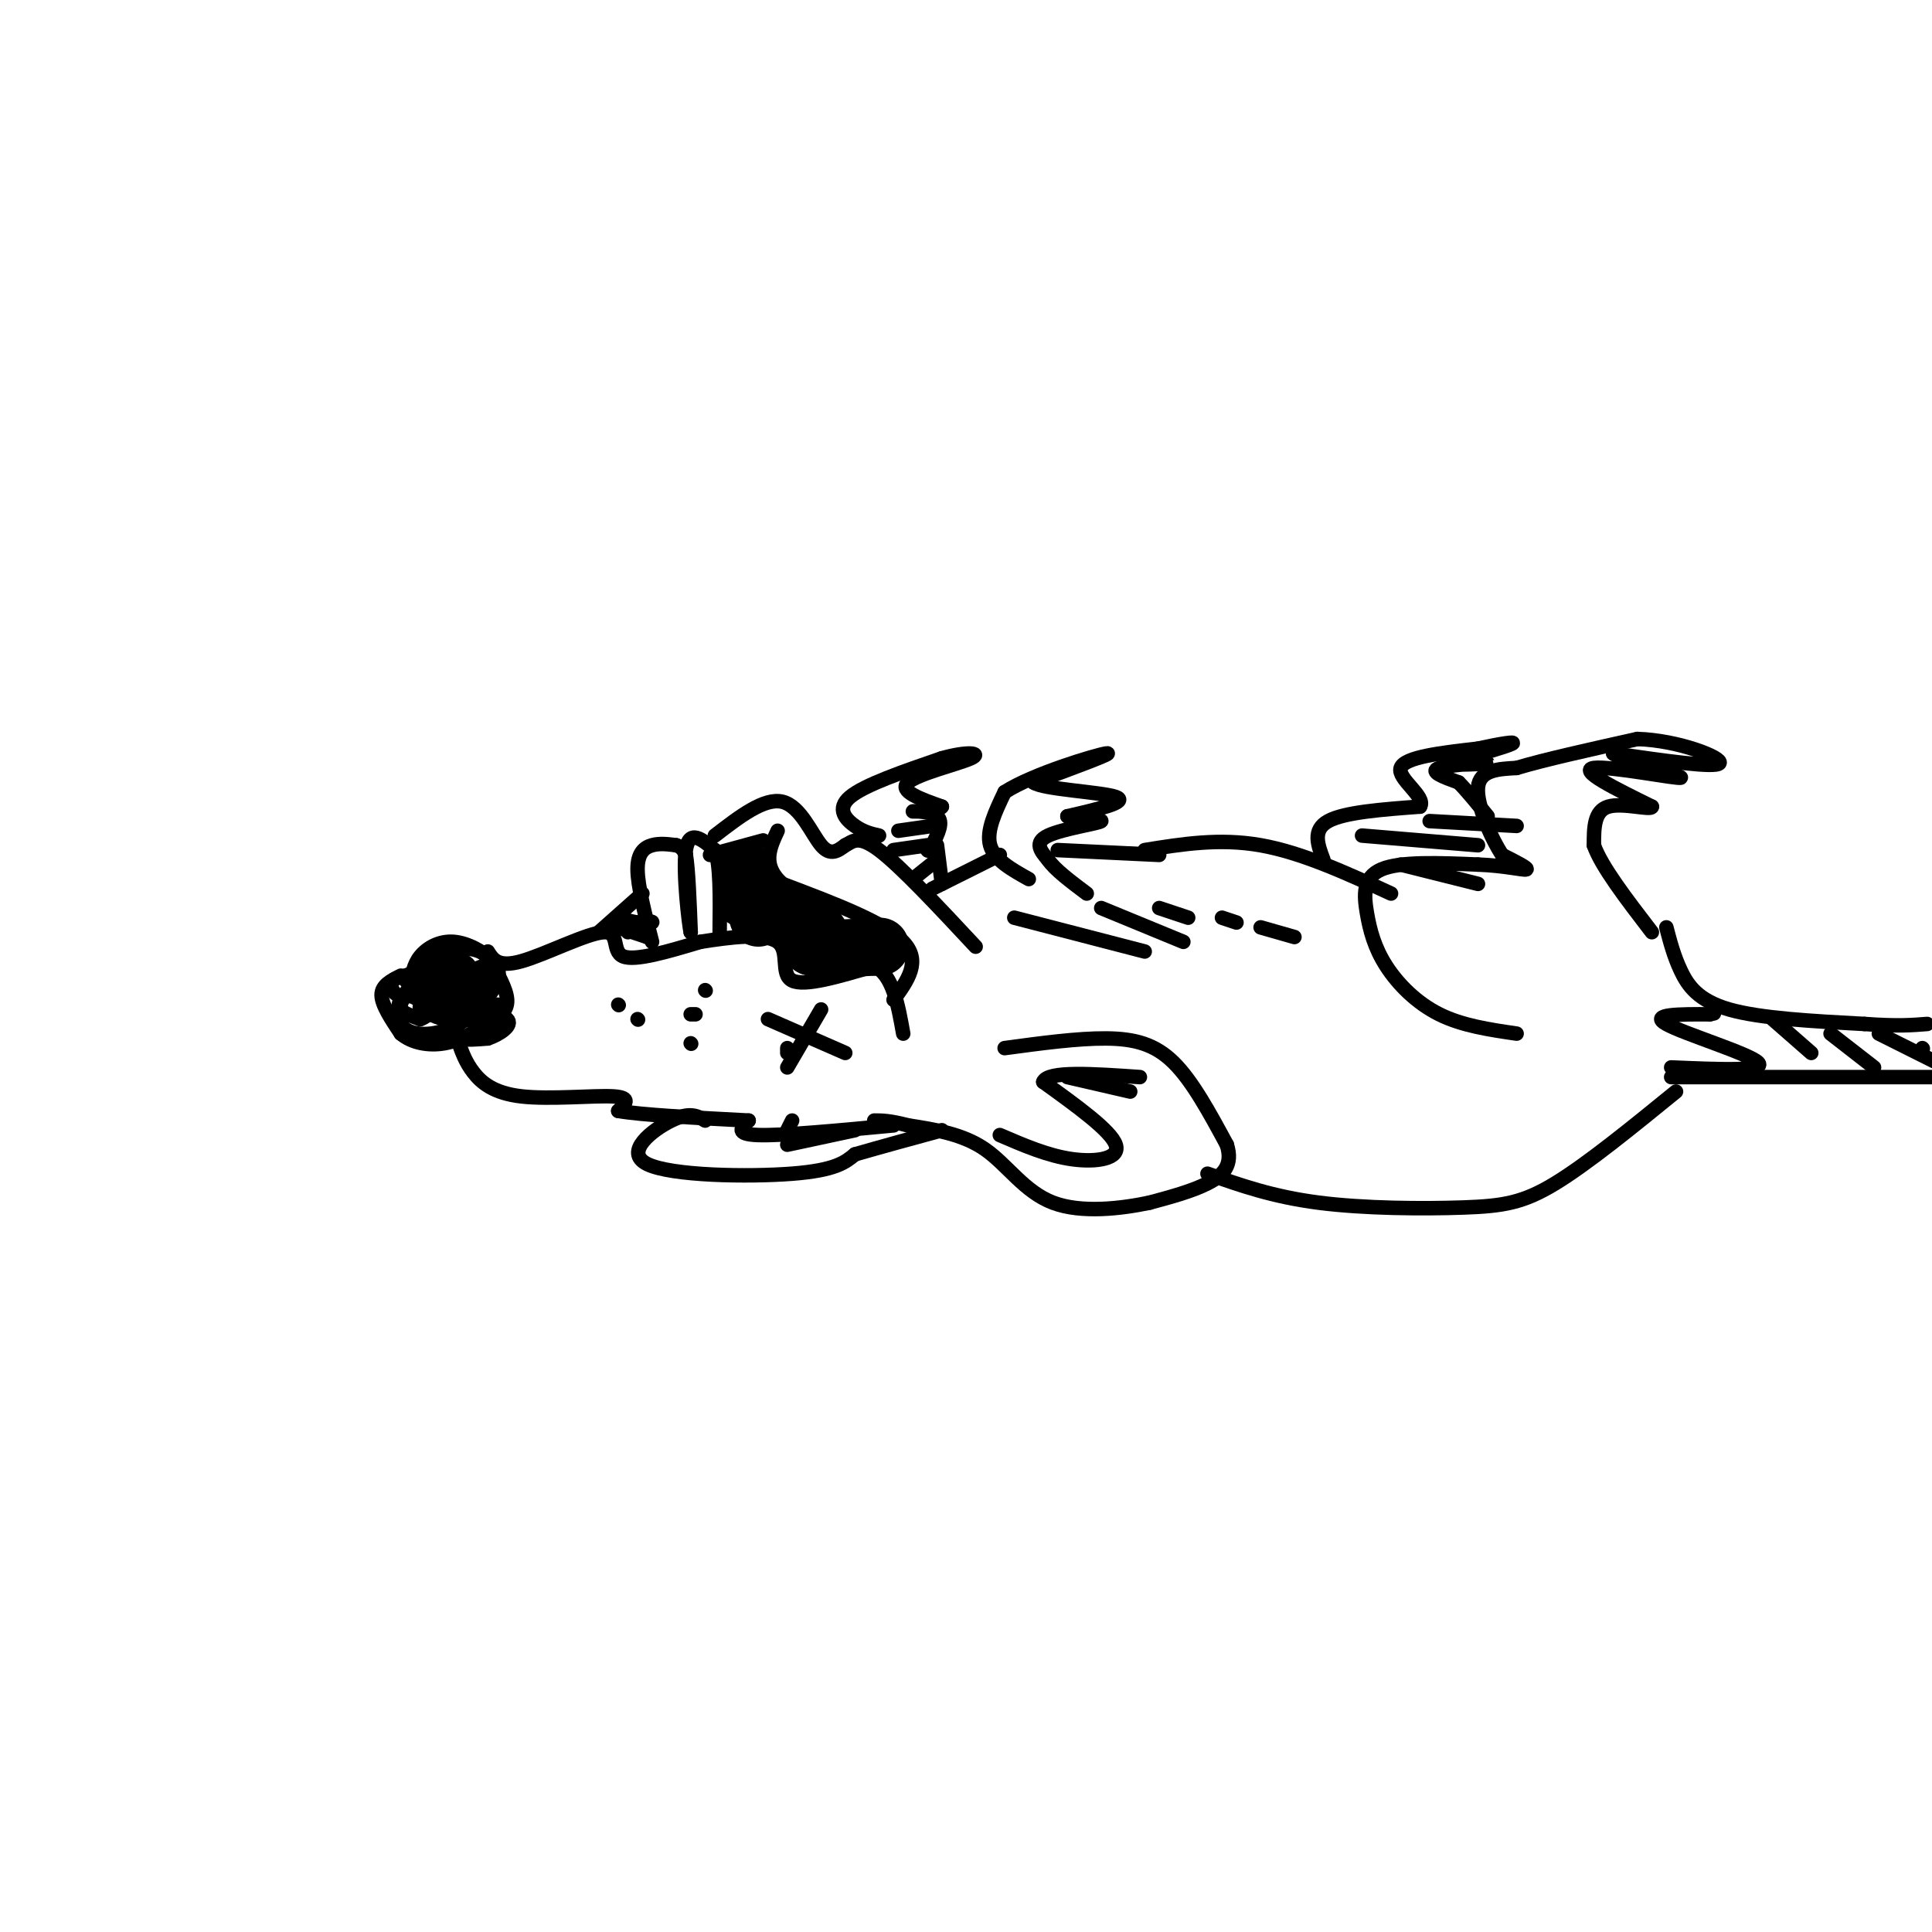 <svg viewBox='0 0 400 400' version='1.1' xmlns='http://www.w3.org/2000/svg' xmlns:xlink='http://www.w3.org/1999/xlink'><g fill='none' stroke='rgb(0,0,0)' stroke-width='3' stroke-linecap='round' stroke-linejoin='round'><path d='M83,202c-2.000,1.000 -4.000,2.000 -4,4c0.000,2.000 2.000,5.000 4,8'/><path d='M83,214c2.188,1.882 5.659,2.587 9,2c3.341,-0.587 6.553,-2.466 9,-4c2.447,-1.534 4.128,-2.724 4,-5c-0.128,-2.276 -2.064,-5.638 -4,-9'/><path d='M101,198c-2.267,-1.889 -5.933,-2.111 -9,-1c-3.067,1.111 -5.533,3.556 -8,6'/><path d='M91,203c-2.284,1.506 -4.568,3.011 -4,4c0.568,0.989 3.987,1.461 6,0c2.013,-1.461 2.619,-4.855 0,-5c-2.619,-0.145 -8.463,2.959 -10,5c-1.537,2.041 1.231,3.021 4,4'/><path d='M87,211c1.963,-0.578 4.870,-4.022 6,-6c1.130,-1.978 0.481,-2.489 -1,-3c-1.481,-0.511 -3.796,-1.023 -6,1c-2.204,2.023 -4.299,6.582 -3,9c1.299,2.418 5.991,2.697 10,1c4.009,-1.697 7.334,-5.369 9,-8c1.666,-2.631 1.673,-4.221 0,-6c-1.673,-1.779 -5.027,-3.748 -8,-4c-2.973,-0.252 -5.564,1.214 -7,3c-1.436,1.786 -1.718,3.893 -2,6'/><path d='M85,204c2.493,0.208 9.726,-2.273 10,-3c0.274,-0.727 -6.411,0.300 -9,2c-2.589,1.700 -1.082,4.073 2,4c3.082,-0.073 7.738,-2.592 8,-3c0.262,-0.408 -3.869,1.296 -8,3'/><path d='M88,207c-0.090,1.235 3.686,2.822 7,2c3.314,-0.822 6.168,-4.052 6,-6c-0.168,-1.948 -3.357,-2.613 -7,-1c-3.643,1.613 -7.739,5.505 -7,7c0.739,1.495 6.314,0.595 9,-2c2.686,-2.595 2.482,-6.884 0,-8c-2.482,-1.116 -7.241,0.942 -12,3'/><path d='M84,202c-2.606,0.687 -3.121,0.906 -3,2c0.121,1.094 0.879,3.064 5,2c4.121,-1.064 11.606,-5.161 14,-6c2.394,-0.839 -0.303,1.581 -3,4'/><path d='M97,204c-1.796,0.078 -4.787,-1.729 -7,-1c-2.213,0.729 -3.648,3.992 -2,6c1.648,2.008 6.378,2.759 10,2c3.622,-0.759 6.136,-3.028 5,-3c-1.136,0.028 -5.921,2.354 -8,4c-2.079,1.646 -1.451,2.613 0,3c1.451,0.387 3.726,0.193 6,0'/><path d='M101,215c2.381,-0.786 5.333,-2.750 4,-4c-1.333,-1.250 -6.952,-1.786 -8,-2c-1.048,-0.214 2.476,-0.107 6,0'/><path d='M101,197c1.060,1.690 2.119,3.381 7,2c4.881,-1.381 13.583,-5.833 17,-6c3.417,-0.167 1.548,3.952 4,5c2.452,1.048 9.226,-0.976 16,-3'/><path d='M145,195c6.119,-0.976 13.417,-1.917 16,0c2.583,1.917 0.452,6.690 3,8c2.548,1.310 9.774,-0.845 17,-3'/><path d='M181,200c3.833,1.833 4.917,7.917 6,14'/><path d='M95,216c0.696,1.952 1.393,3.905 3,6c1.607,2.095 4.125,4.333 10,5c5.875,0.667 15.107,-0.238 19,0c3.893,0.238 2.446,1.619 1,3'/><path d='M128,230c4.667,0.833 15.833,1.417 27,2'/><path d='M155,232c-1.500,1.417 -3.000,2.833 2,3c5.000,0.167 16.500,-0.917 28,-2'/><path d='M208,217c7.556,-1.022 15.111,-2.044 21,-2c5.889,0.044 10.111,1.156 14,5c3.889,3.844 7.444,10.422 11,17'/><path d='M254,237c1.356,4.244 -0.756,6.356 -4,8c-3.244,1.644 -7.622,2.822 -12,4'/><path d='M238,249c-5.738,1.214 -14.083,2.250 -20,0c-5.917,-2.250 -9.405,-7.786 -14,-11c-4.595,-3.214 -10.298,-4.107 -16,-5'/><path d='M188,233c-3.833,-1.000 -5.417,-1.000 -7,-1'/><path d='M146,232c-1.577,-0.935 -3.155,-1.869 -7,0c-3.845,1.869 -9.958,6.542 -5,9c4.958,2.458 20.988,2.702 30,2c9.012,-0.702 11.006,-2.351 13,-4'/><path d='M177,239c5.167,-1.500 11.583,-3.250 18,-5'/><path d='M185,207c2.917,-4.000 5.833,-8.000 2,-12c-3.833,-4.000 -14.417,-8.000 -25,-12'/><path d='M162,183c-4.333,-3.833 -2.667,-7.417 -1,-11'/><path d='M135,195c-1.489,-5.778 -2.978,-11.556 -3,-15c-0.022,-3.444 1.422,-4.556 3,-5c1.578,-0.444 3.289,-0.222 5,0'/><path d='M140,175c1.167,0.333 1.583,1.167 2,2'/><path d='M142,177c0.500,3.000 0.750,9.500 1,16'/><path d='M143,193c-0.333,-1.289 -1.667,-12.511 -1,-17c0.667,-4.489 3.333,-2.244 6,0'/><path d='M148,176c1.167,2.833 1.083,9.917 1,17'/><path d='M158,174c0.000,0.000 -11.000,3.000 -11,3'/><path d='M133,185c0.000,0.000 -9.000,8.000 -9,8'/><path d='M148,173c5.133,-3.956 10.267,-7.911 14,-7c3.733,0.911 6.067,6.689 8,9c1.933,2.311 3.467,1.156 5,0'/><path d='M175,175c1.444,-0.667 2.556,-2.333 7,1c4.444,3.333 12.222,11.667 20,20'/><path d='M170,209c0.000,0.000 -7.000,12.000 -7,12'/><path d='M159,211c0.000,0.000 16.000,7.000 16,7'/><path d='M207,235c5.000,2.156 10.000,4.311 15,5c5.000,0.689 10.000,-0.089 9,-3c-1.000,-2.911 -8.000,-7.956 -15,-13'/><path d='M216,224c0.833,-2.333 10.417,-1.667 20,-1'/><path d='M221,223c0.000,0.000 13.000,3.000 13,3'/><path d='M177,234c0.000,0.000 -14.000,3.000 -14,3'/><path d='M163,234c0.000,0.000 1.000,-2.000 1,-2'/></g>
<g fill='none' stroke='rgb(0,0,0)' stroke-width='12' stroke-linecap='round' stroke-linejoin='round'><path d='M157,190c-1.250,-4.667 -2.500,-9.333 -3,-10c-0.500,-0.667 -0.250,2.667 0,6'/><path d='M154,186c3.111,2.089 10.889,4.311 14,6c3.111,1.689 1.556,2.844 0,4'/><path d='M168,196c2.167,0.667 7.583,0.333 13,0'/><path d='M181,196c2.167,0.000 1.083,0.000 0,0'/></g>
<g fill='none' stroke='rgb(0,0,0)' stroke-width='3' stroke-linecap='round' stroke-linejoin='round'><path d='M130,193c2.333,-0.833 4.667,-1.667 5,-2c0.333,-0.333 -1.333,-0.167 -3,0'/><path d='M132,191c-1.167,-0.167 -2.583,-0.583 -4,-1'/><path d='M146,205c0.000,0.000 0.100,0.100 0.1,0.1'/><path d='M128,208c0.000,0.000 0.100,0.100 0.1,0.1'/><path d='M143,216c0.000,0.000 0.100,0.100 0.1,0.1'/><path d='M144,210c0.000,0.000 -1.000,0.000 -1,0'/><path d='M132,211c0.000,0.000 0.100,0.100 0.1,0.1'/><path d='M193,184c0.000,0.000 14.000,-7.000 14,-7'/><path d='M213,182c-3.583,-2.000 -7.167,-4.000 -8,-7c-0.833,-3.000 1.083,-7.000 3,-11'/><path d='M208,164c5.800,-3.756 18.800,-7.644 21,-8c2.200,-0.356 -6.400,2.822 -15,6'/><path d='M214,162c1.889,1.422 14.111,1.978 17,3c2.889,1.022 -3.556,2.511 -10,4'/><path d='M221,169c0.690,0.726 7.417,0.542 7,1c-0.417,0.458 -7.976,1.560 -11,3c-3.024,1.440 -1.512,3.220 0,5'/><path d='M217,178c1.333,2.000 4.667,4.500 8,7'/><path d='M219,176c0.000,0.000 21.000,1.000 21,1'/><path d='M182,173c-1.578,-0.356 -3.156,-0.711 -5,-2c-1.844,-1.289 -3.956,-3.511 -1,-6c2.956,-2.489 10.978,-5.244 19,-8'/><path d='M195,157c5.155,-1.476 8.542,-1.167 6,0c-2.542,1.167 -11.012,3.190 -13,5c-1.988,1.810 2.506,3.405 7,5'/><path d='M195,167c-0.583,1.012 -5.542,1.042 -6,1c-0.458,-0.042 3.583,-0.155 5,1c1.417,1.155 0.208,3.577 -1,6'/><path d='M193,175c-0.167,1.000 -0.083,0.500 0,0'/><path d='M192,176c0.000,0.000 0.100,0.100 0.1,0.1'/><path d='M194,175c0.000,0.000 1.000,8.000 1,8'/><path d='M194,178c0.000,0.000 -5.000,4.000 -5,4'/><path d='M192,175c0.000,0.000 -7.000,1.000 -7,1'/><path d='M193,171c0.000,0.000 -7.000,1.000 -7,1'/><path d='M237,176c7.750,-1.250 15.500,-2.500 24,-1c8.500,1.500 17.750,5.750 27,10'/><path d='M314,214c-5.630,-0.821 -11.260,-1.643 -16,-4c-4.740,-2.357 -8.590,-6.250 -11,-10c-2.410,-3.750 -3.380,-7.356 -4,-11c-0.620,-3.644 -0.892,-7.327 3,-9c3.892,-1.673 11.946,-1.337 20,-1'/><path d='M306,179c5.556,0.200 9.444,1.200 10,1c0.556,-0.200 -2.222,-1.600 -5,-3'/><path d='M311,177c-2.244,-3.400 -5.356,-10.400 -5,-14c0.356,-3.600 4.178,-3.800 8,-4'/><path d='M314,159c5.500,-1.667 15.250,-3.833 25,-6'/><path d='M339,153c8.644,0.267 17.756,3.933 17,5c-0.756,1.067 -11.378,-0.467 -22,-2'/><path d='M334,156c0.976,1.036 14.417,4.625 14,5c-0.417,0.375 -14.690,-2.464 -18,-2c-3.310,0.464 4.345,4.232 12,8'/><path d='M342,167c0.000,0.889 -6.000,-0.889 -9,0c-3.000,0.889 -3.000,4.444 -3,8'/><path d='M330,175c1.500,4.333 6.750,11.167 12,18'/><path d='M250,243c6.744,2.387 13.488,4.774 23,6c9.512,1.226 21.792,1.292 30,1c8.208,-0.292 12.345,-0.940 19,-5c6.655,-4.060 15.827,-11.530 25,-19'/><path d='M345,192c0.778,2.978 1.556,5.956 3,9c1.444,3.044 3.556,6.156 10,8c6.444,1.844 17.222,2.422 28,3'/><path d='M386,212c6.833,0.500 9.917,0.250 13,0'/><path d='M346,223c0.000,0.000 64.000,0.000 64,0'/><path d='M274,178c-1.167,-3.083 -2.333,-6.167 1,-8c3.333,-1.833 11.167,-2.417 19,-3'/><path d='M294,167c1.356,-2.067 -4.756,-5.733 -4,-8c0.756,-2.267 8.378,-3.133 16,-4'/><path d='M306,155c4.622,-1.022 8.178,-1.578 7,-1c-1.178,0.578 -7.089,2.289 -13,4'/><path d='M300,158c0.440,0.595 8.042,0.083 8,0c-0.042,-0.083 -7.726,0.262 -10,1c-2.274,0.738 0.863,1.869 4,3'/><path d='M302,162c1.667,1.667 3.833,4.333 6,7'/><path d='M290,179c0.000,0.000 16.000,4.000 16,4'/><path d='M282,173c0.000,0.000 24.000,2.000 24,2'/><path d='M296,170c0.000,0.000 18.000,1.000 18,1'/><path d='M346,221c9.911,0.422 19.822,0.844 18,-1c-1.822,-1.844 -15.378,-5.956 -19,-8c-3.622,-2.044 2.689,-2.022 9,-2'/><path d='M354,210c1.500,-0.333 0.750,-0.167 0,0'/><path d='M367,211c0.000,0.000 8.000,7.000 8,7'/><path d='M379,214c0.000,0.000 9.000,7.000 9,7'/><path d='M389,214c0.000,0.000 12.000,6.000 12,6'/><path d='M398,217c0.000,0.000 0.100,0.100 0.1,0.1'/><path d='M163,218c0.000,0.000 0.000,-1.000 0,-1'/><path d='M131,193c-1.750,-0.583 -3.500,-1.167 -3,-1c0.500,0.167 3.250,1.083 6,2'/><path d='M134,194c0.500,0.000 -1.250,-1.000 -3,-2'/><path d='M210,190c0.000,0.000 27.000,7.000 27,7'/><path d='M228,188c0.000,0.000 17.000,7.000 17,7'/><path d='M240,188c0.000,0.000 6.000,2.000 6,2'/><path d='M253,190c0.000,0.000 3.000,1.000 3,1'/><path d='M261,192c0.000,0.000 7.000,2.000 7,2'/></g>
</svg>